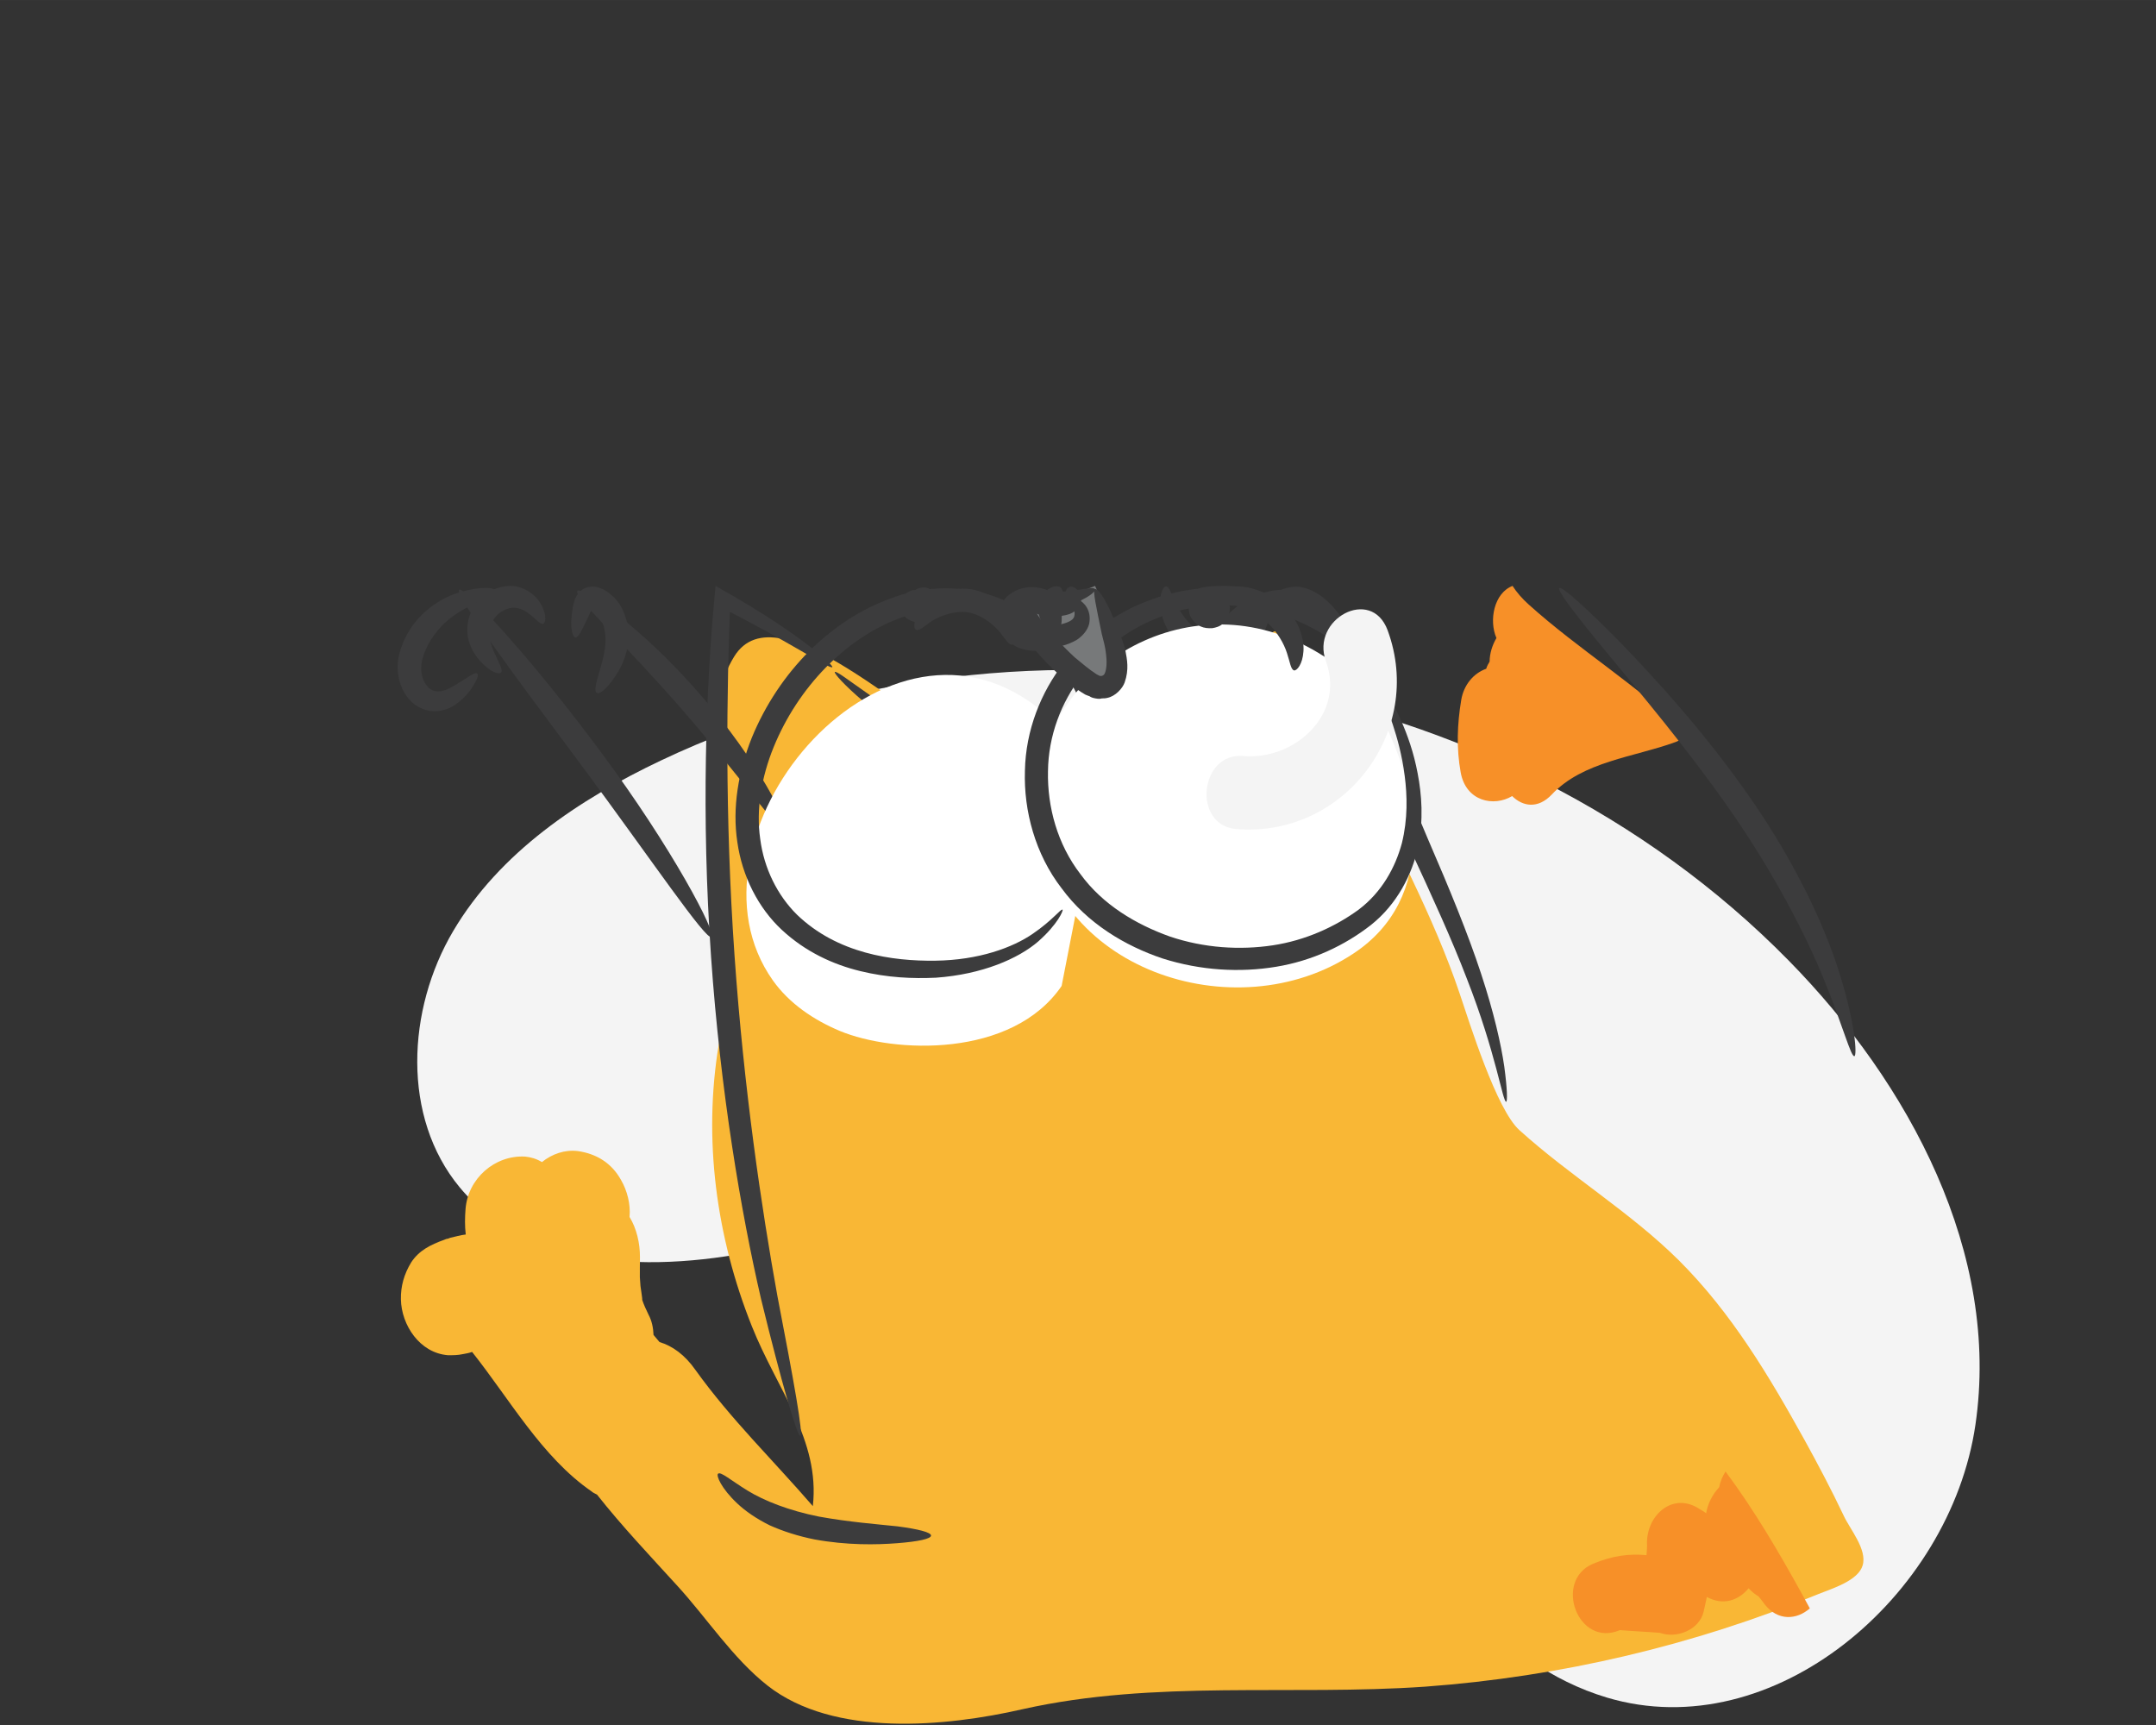 <?xml version="1.0" encoding="UTF-8" standalone="no"?>
<svg
   xmlns:dc="http://purl.org/dc/elements/1.1/"
   xmlns:cc="http://creativecommons.org/ns#"
   xmlns:rdf="http://www.w3.org/1999/02/22-rdf-syntax-ns#"
   xmlns:svg="http://www.w3.org/2000/svg"
   xmlns="http://www.w3.org/2000/svg"
   xmlns:sodipodi="http://sodipodi.sourceforge.net/DTD/sodipodi-0.dtd"
   xmlns:inkscape="http://www.inkscape.org/namespaces/inkscape"
   width="150"
   height="120"
   viewBox="0 0 39.688 31.75"
   version="1.1"
   id="svg4940"
   inkscape:version="1.0.1 (3bc2e813f5, 2020-09-07)"
   sodipodi:docname="service-7.svg">
  <rect x="0" y="0" width="39.688" height="31.75" fill="#333333" stroke="none"/>
  <defs
     id="defs4934">
    <clipPath
       clipPathUnits="userSpaceOnUse"
       id="clipPath6740">
      <path
         d="m 2138.75,57490.6 c 0,-74.4 -3.22,-527.3 0,-564.9 3.22,-37.5 180.42,-27.9 425.05,-27.9 244.64,0 370.2,3.4 370.2,116.1 0,112.7 -12.88,476.7 -12.88,476.7 0,38.3 0,76.9 -135.22,76.9 -487,0 -647.15,36.2 -647.15,-76.9 z"
         id="path6738" />
    </clipPath>
    <clipPath
       clipPathUnits="userSpaceOnUse"
       id="clipPath5336">
      <path
         d="m 2132.8,56229.6 c 0,-74.4 -3.21,-527.4 0,-564.9 3.23,-37.6 180.42,-27.9 425.06,-27.9 244.63,0 370.2,3.4 370.2,116.1 0,112.7 -12.88,476.7 -12.88,476.7 0,38.3 0,76.9 -135.23,76.9 -486.99,0 -647.15,36.2 -647.15,-76.9 z"
         id="path5334" />
    </clipPath>
    <clipPath
       clipPathUnits="userSpaceOnUse"
       id="clipPath5384">
      <path
         d="m 2180.23,56010.3 c -24.83,-26.8 -34.24,-40.2 -60.04,-63.4 -7.96,-7.2 -12.11,-21 -3.54,-28.4 22.09,-19.1 47.29,-29.3 76.23,-29.2 22.52,0 22.56,36.2 0,36.2 -19.11,-0.1 -36.72,5.8 -51.48,18.6 -1.19,-9.5 -2.37,-19 -3.54,-28.5 31.24,17.5 56.31,43.8 72.6,76.5 10.31,20.6 -19.88,39 -30.23,18.2 z"
         id="path5382" />
    </clipPath>
    <clipPath
       clipPathUnits="userSpaceOnUse"
       id="clipPath5408">
      <path
         d="m 2745.55,55902.9 c 22.09,23.8 30.46,35.7 53.4,56.2 7.08,6.3 10.78,18.6 3.15,25.2 -19.65,16.9 -42.05,25.9 -67.79,25.8 -20.03,0 -20.07,-32 0,-32 16.99,0 32.65,-5.2 45.78,-16.5 1.04,8.4 2.1,16.8 3.14,25.2 -27.78,-15.5 -50.08,-38.8 -64.56,-67.7 -9.18,-18.3 17.68,-34.5 26.88,-16.2 z"
         id="path5406" />
    </clipPath>
    <clipPath
       clipPathUnits="userSpaceOnUse"
       id="clipPath7144">
      <path
         d="m 2135.9,51945.2 c -15.78,8.1 -34.73,24.1 -25.37,43.6 16.44,34.3 66.85,40.4 99.77,44.5 51.86,6.3 107,1 156.31,-16.5 15.29,-5.4 31.89,-14.7 34.76,-30.7 1.85,-10.3 -2.9,-21 -10.28,-28.5 -7.38,-7.5 -17.08,-12.2 -26.86,-16 -65.7,-25.6 -139.32,-16.5 -208.85,-4.7 z"
         id="path7142" />
    </clipPath>
    <clipPath
       clipPathUnits="userSpaceOnUse"
       id="clipPath7160">
      <path
         d="m 2868.47,52040.6 c -0.02,8.7 -7.28,15.8 -16.37,15.9 -44.62,0.6 -170.98,2.3 -258.25,1.3 l -31.41,0.9 c -6.68,0.2 -12.21,-5 -12.21,-11.4 v -109.6 c 0,-11.2 8.33,-20.9 19.9,-23.1 v 0 h 277.11 c 11.77,0 21.32,9 21.31,20.3 -0.01,30.6 -0.06,87 -0.08,105.7 z"
         id="path7158" />
    </clipPath>
    <clipPath
       clipPathUnits="userSpaceOnUse"
       id="clipPath7184">
      <path
         d="m 2413.96,52245.1 c 0,8.8 -7.26,15.8 -16.36,15.9 -44.61,0.6 -170.97,2.3 -258.25,1.4 l -31.4,0.8 c -6.69,0.2 -12.21,-5 -12.21,-11.4 v -109.6 c 0,-11.2 8.32,-20.9 19.89,-23.1 v 0 h 277.11 c 11.78,0 21.32,9 21.31,20.3 -0.02,30.6 -0.06,87 -0.09,105.7 z"
         id="path7182" />
    </clipPath>
    <clipPath
       clipPathUnits="userSpaceOnUse"
       id="clipPath7208">
      <path
         d="m 2413.96,51828.1 c 0,8.7 -7.26,15.7 -16.36,15.8 -44.61,0.7 -170.97,2.3 -258.25,1.4 l -31.4,0.8 c -6.69,0.2 -12.21,-4.9 -12.21,-11.3 v -109.6 c 0,-11.3 8.32,-21 19.89,-23.2 v 0 h 277.11 c 11.78,0 21.32,9.1 21.31,20.3 -0.02,30.7 -0.06,87 -0.09,105.8 z"
         id="path7206" />
    </clipPath>
    <clipPath
       clipPathUnits="userSpaceOnUse"
       id="clipPath7224">
      <path
         d="m 2868.47,52194 c 0,55.5 -80.95,67.3 -90.04,67.4 -44.62,0.7 -97.31,2.3 -184.58,1.4 l -31.41,0.8 c -6.68,0.2 -12.21,-5 -12.21,-11.3 v -109.6 c 0,-11.3 8.33,-21 19.9,-23.2 v 0 h 203.43 c 11.78,0 94.91,0 94.91,74.5 z"
         id="path7222" />
    </clipPath>
  </defs>
  <sodipodi:namedview
     id="base"
     pagecolor="#ffffff"
     bordercolor="#666666"
     borderopacity="1.0"
     inkscape:pageopacity="0.0"
     inkscape:pageshadow="2"
     inkscape:zoom="1.979899"
     inkscape:cx="-50.272364"
     inkscape:cy="57.797797"
     inkscape:document-units="mm"
     inkscape:current-layer="layer1"
     inkscape:document-rotation="0"
     showgrid="false"
     units="px"
     inkscape:window-width="1350"
     inkscape:window-height="729"
     inkscape:window-x="0"
     inkscape:window-y="0"
     inkscape:window-maximized="0" />
  <g
     inkscape:label="Слой 1"
     inkscape:groupmode="layer"
     id="layer1">
    <g
       id="g5150"
       transform="matrix(0.101,0,0,-0.101,-0.687,1657.084)">
      <path
         d="m 127.301,16268.2 c -14.982,-7.1 -29.455,-16.8 -37.902,-31.1 -8.443,-14.3 -9.416,-33.9 1.18,-46.7 13.289,-16 37.918,-15.5 58.164,-10.7 20.244,4.8 41.427,12.5 61.224,6.1 40.871,-13.2 48.608,-76.1 89.75,-88.4 30.245,-9 62.533,18.4 67.12,49.7 4.588,31.2 -11.968,62.2 -34.106,84.7 -52.012,52.9 -138.415,68.2 -205.43,36.4"
         style="fill:#f4f4f4;fill-opacity:1;fill-rule:nonzero;stroke:none"
         id="path5152" />
    </g>
    <g
       id="g5198"
       transform="matrix(0.101,0,0,-0.101,-0.687,1657.084)">
      <path
         d="m 335.785,16144.2 c -6.54,11.8 -13.373,23.3 -23.003,32.9 -8.87,8.8 -19.738,15.3 -29.031,23.7 -4.183,3.7 -9.118,19.6 -10.906,24.9 -4.854,14.4 -12.459,28.2 -18.906,41.9 -2.971,6.3 -5.757,16.5 -10.551,21.7 -4.065,4.3 -3.733,2.8 -9.34,-1.3 -11.154,-8.1 -35.992,-21 -50.338,-17.1 -9.8,2.7 -35.209,29.1 -43.112,16.2 -10.195,-16.7 0.386,-51.7 -2.782,-70.6 -2.904,-17.3 -0.459,-35.2 6.011,-51.4 4.61,-11.6 12.461,-20.7 11.124,-32.8 -7.175,8.3 -15.004,15.9 -21.385,24.8 -1.958,2.8 -4.225,4.4 -6.56,5.1 -0.375,0.4 -0.725,0.9 -1.093,1.3 -0.046,1.3 -0.317,2.6 -0.913,3.7 -0.433,0.9 -0.859,1.8 -1.153,2.7 0.069,0.1 -0.284,2.2 -0.311,2.5 -0.056,0.6 -0.091,1.1 -0.113,1.6 0,-0.8 0,-0.9 -0.003,-0.1 -0.012,1.3 0.015,2.6 0.021,3.8 0.009,2.5 -0.612,5.2 -1.899,7.3 0.221,2.3 -0.433,4.8 -1.532,6.7 -1.705,3.1 -4.447,4.8 -7.86,5.3 -2.392,0.3 -4.693,-0.5 -6.578,-2 -0.986,0.6 -2.031,0.9 -3.069,1 -5.522,0.3 -10.435,-4 -10.855,-9.6 -0.112,-1.5 -0.15,-3 0.04,-4.6 -0.957,-0.1 -1.893,-0.4 -2.835,-0.6 -0.228,-0.1 -0.451,-0.2 -0.676,-0.2 -0.694,-0.3 -1.4,-0.5 -2.152,-0.8 l 1.744,0.6 c -2.407,-0.8 -4.615,-1.9 -6.034,-4.1 -1.276,-2.1 -1.908,-4.3 -1.865,-6.7 0.088,-4.7 3.428,-9.8 8.602,-10.2 0.902,0 1.773,0 2.686,0.2 0.572,0.1 1.135,0.2 1.689,0.4 6.768,-8.5 12.741,-19.2 21.754,-25.4 0.323,-0.3 0.676,-0.4 1.011,-0.6 4.58,-5.8 9.613,-11.1 14.624,-16.6 5.4,-5.9 10.106,-13.2 16.453,-18.2 12.091,-9.5 32.568,-7.5 46.528,-4.3 24.119,5.4 48.902,2.4 73.339,4.1 24.601,1.8 48.92,7.5 71.729,16.9 2.482,1 7.176,2.4 8.002,5.2 0.867,2.9 -2.325,6.6 -3.473,9.1 -2.182,4.6 -4.551,9.1 -7.029,13.6"
         style="fill:#f9b735;fill-opacity:1;fill-rule:nonzero;stroke:none"
         id="path5200" />
    </g>
    <g
       id="g5202"
       transform="matrix(0.101,0,0,-0.101,-0.687,1657.084)">
      <path
         d="m 224.813,16299.1 c 0.076,0.6 2.07,0.9 5.23,0.9 0.881,0 1.739,-0.1 2.587,-0.1 0.98,-0.1 2.221,-0.1 3.719,-1 0.746,-0.5 1.39,-1.4 1.689,-2.4 0.337,-1 0.196,-2 -0.002,-2.7 -0.434,-1.6 -1.119,-2.6 -1.498,-3.5 -0.366,-0.8 -0.369,-1.2 -0.352,-1.4 l 0.257,-2.4 -1.901,-0.3 c -3.111,-0.4 -5.502,1.2 -6.839,2.8 -1.432,1.7 -1.905,3.5 -2.15,4.8 -0.391,2.8 -0.018,4.4 0.468,4.5 0.549,0.1 1.191,-1.5 2.201,-3.7 0.519,-1 1.204,-2.2 2.179,-3 0.982,-0.9 2.351,-1.5 3.366,-1.2 l -1.645,-2.7 c -0.502,1.7 0.005,3.3 0.476,4.3 0.574,1.3 1.193,2.3 1.381,2.9 0.163,0.6 0.147,0.5 0.013,0.8 -0.508,0.5 -2.931,0.9 -4.337,1.3 -3.063,0.8 -4.919,1.5 -4.842,2.1"
         style="fill:#3c3c3d;fill-opacity:1;fill-rule:nonzero;stroke:none"
         id="path5204" />
    </g>
    <g
       id="g5206"
       transform="matrix(0.101,0,0,-0.101,-0.687,1657.084)">
      <path
         d="m 238.65,16290.9 c 0.394,-0.4 -0.325,-2.1 -2.774,-3.6 -2.355,-1.4 -6.655,-2.3 -10.853,-0.4 -4.175,2 -6.224,5.9 -6.624,8.6 -0.446,2.9 0.404,4.5 0.939,4.4 0.63,0 0.951,-1.5 1.967,-3.4 0.968,-2 2.822,-4.4 5.547,-5.7 2.73,-1.2 5.77,-1.1 7.865,-0.6 2.131,0.4 3.499,1.1 3.933,0.7"
         style="fill:#3c3c3d;fill-opacity:1;fill-rule:nonzero;stroke:none"
         id="path5208" />
    </g>
    <g
       id="g5210"
       transform="matrix(0.101,0,0,-0.101,-0.687,1657.084)">
      <path
         d="m 230.314,16299.5 c 0.682,-1 -0.335,-2.9 -0.806,-5.3 -0.597,-2.3 -0.524,-4.5 -1.573,-5.1 -0.513,-0.3 -1.348,0.1 -2.019,1.2 -0.666,1.1 -1.042,3 -0.608,4.9 0.435,1.9 1.568,3.4 2.646,4.1 1.085,0.7 2.002,0.7 2.36,0.2"
         style="fill:#3c3c3d;fill-opacity:1;fill-rule:nonzero;stroke:none"
         id="path5212" />
    </g>
    <g
       id="g5214"
       transform="matrix(0.101,0,0,-0.101,-0.687,1657.084)">
      <path
         d="m 152.662,16145.1 c -0.548,-0.1 -3.358,9.4 -7.163,25 -3.637,15.7 -7.396,37.8 -9.1,62.3 -1.806,25.8 -0.903,49.1 0.608,65.3 l 0.213,2.3 1.921,-1.1 c 12.851,-7.3 19.649,-13.3 19.353,-13.7 -0.367,-0.5 -7.728,4.6 -20.717,11.1 l 2.133,1.2 c -0.66,-16.1 -1.025,-39.2 0.762,-64.8 1.693,-24.3 4.94,-46.2 7.798,-62 3.029,-15.7 4.798,-25.5 4.192,-25.6"
         style="fill:#3c3c3d;fill-opacity:1;fill-rule:nonzero;stroke:none"
         id="path5216" />
    </g>
    <g
       id="g5218"
       transform="matrix(0.101,0,0,-0.101,-0.687,1657.084)">
      <path
         d="m 112.028,16299.1 c 0.681,0.9 11.676,-6.5 22.31,-18.8 10.688,-12.2 16.519,-24.1 15.525,-24.7 -1.071,-0.6 -8.388,10 -18.782,21.9 -10.334,11.9 -19.841,20.6 -19.053,21.6"
         style="fill:#3c3c3d;fill-opacity:1;fill-rule:nonzero;stroke:none"
         id="path5220" />
    </g>
    <g
       id="g5222"
       transform="matrix(0.101,0,0,-0.101,-0.687,1657.084)">
      <path
         d="m 111.687,16290.6 c -0.575,0.1 -1.001,1.8 -0.637,4.5 0.124,0.8 0.179,1.4 0.518,2.4 0.196,0.5 0.472,1.1 1.203,1.7 0.727,0.6 1.934,0.8 2.743,0.6 1.645,-0.4 2.417,-1.2 3.314,-2 0.848,-0.9 1.473,-2 1.891,-3.2 0.825,-2.3 0.758,-4.6 0.262,-6.6 -0.496,-1.9 -1.305,-3.4 -2.061,-4.5 -1.544,-2.3 -2.849,-3.3 -3.351,-3 -0.542,0.3 -0.129,1.9 0.6,4.3 0.707,2.4 1.546,5.5 0.49,8.4 -0.251,0.7 -0.582,1.3 -0.986,1.8 -0.358,0.4 -1.007,0.9 -1.032,0.9 0.141,0.7 -0.062,0.8 0.109,0.6 0.053,-0.1 0.126,-0.2 0.24,-0.3 0.064,-0.1 0,0 -0.003,0 -0.043,-0.1 -0.104,-0.1 -0.168,-0.2 -0.257,-0.4 -0.588,-1.2 -0.837,-1.7 -1.035,-2.2 -1.691,-3.7 -2.295,-3.7"
         style="fill:#3c3c3d;fill-opacity:1;fill-rule:nonzero;stroke:none"
         id="path5224" />
    </g>
    <g
       id="g5226"
       transform="matrix(0.101,0,0,-0.101,-0.687,1657.084)">
      <path
         d="m 98.105,16284.2 c -0.378,-0.4 -1.948,0.1 -3.784,2.1 -0.885,1 -1.865,2.4 -2.245,4.4 -0.365,2.1 0.174,4.6 1.792,6.5 1.611,1.9 3.897,2.8 6.082,2.8 2.319,-0.1 4.01,-1.4 4.892,-2.5 1.746,-2.4 1.456,-4.2 0.972,-4.4 -0.58,-0.2 -1.493,1.1 -3.102,2.2 -0.789,0.5 -1.757,0.8 -2.658,0.7 -0.972,-0.1 -2.144,-0.7 -2.908,-1.6 -1.657,-1.9 -1.21,-4.4 -0.282,-6.5 0.874,-1.9 1.683,-3.3 1.241,-3.7"
         style="fill:#3c3c3d;fill-opacity:1;fill-rule:nonzero;stroke:none"
         id="path5228" />
    </g>
    <g
       id="g5230"
       transform="matrix(0.101,0,0,-0.101,-0.687,1657.084)">
      <path
         d="m 93.798,16284 c 0.221,-0.2 0.067,-0.8 -0.46,-1.7 -0.548,-1 -1.392,-2.3 -3.095,-3.6 -0.87,-0.7 -1.971,-1.3 -3.52,-1.5 -1.526,-0.2 -3.296,0.3 -4.593,1.4 -2.668,2.2 -3.425,6.3 -2.44,9.4 1.906,6.6 7.404,9.9 11.127,10.9 3.835,1.1 6.225,0.8 6.317,0.2 0.129,-0.6 -2.107,-1.4 -5.164,-3 -1.502,-0.8 -3.21,-1.9 -4.675,-3.4 -1.473,-1.6 -2.831,-3.6 -3.438,-5.8 -0.65,-2.2 -0.172,-4.1 0.914,-5.3 1.018,-1.1 2.392,-1 3.87,-0.3 2.837,1.5 4.7,3.2 5.158,2.7"
         style="fill:#3c3c3d;fill-opacity:1;fill-rule:nonzero;stroke:none"
         id="path5232" />
    </g>
    <g
       id="g5234"
       transform="matrix(0.101,0,0,-0.101,-0.687,1657.084)">
      <path
         d="m 136.494,16236 c -1.061,-0.6 -10.81,13.9 -23.638,31.2 -12.833,17.2 -23.331,31.3 -22.352,32.1 0.874,0.7 12.878,-12.1 25.829,-29.6 12.962,-17.4 21.156,-33.1 20.161,-33.7"
         style="fill:#3c3c3d;fill-opacity:1;fill-rule:nonzero;stroke:none"
         id="path5236" />
    </g>
    <g
       id="g5238"
       transform="matrix(0.1,0,0,-0.1,-0.687,1657.084)">
      <path
         d="m 178.258,16288.2 c -0.015,-0.6 -2.371,-1.1 -6.223,-1.4 -3.842,-0.3 -9.25,-0.4 -15.251,0.7 -2.993,0.6 -5.806,1.5 -8.243,2.6 -2.425,1.2 -4.449,2.6 -5.938,4 -2.987,2.8 -3.958,5.2 -3.542,5.5 0.518,0.4 2.301,-1.2 5.388,-3.1 3.084,-1.9 7.663,-3.7 13.161,-4.8 5.493,-1 10.7,-1.4 14.489,-1.8 3.8,-0.5 6.175,-1.1 6.159,-1.7"
         style="fill:#3c3c3d;fill-opacity:1;fill-rule:nonzero;stroke:none"
         id="path5240" />
    </g>
    <g
       id="g5242"
       transform="matrix(0.101,0,0,-0.101,-0.687,1657.084)">
      <path
         d="m 281.321,16206 c -0.642,-0.1 -1.822,8.8 -7.201,22.5 -2.638,6.9 -6.284,14.9 -10.464,23.9 -4.08,9.1 -8.871,19.2 -11.669,31 l 0.059,-0.2 c -0.907,2.6 -2.055,5.2 -3.547,7.6 -1.421,2.2 -3.506,4.5 -5.277,4.7 -0.524,0.1 -0.992,-0.1 -1.524,-0.2 l -0.625,-0.3 h -0.335 c -2.696,0 -5.241,-1.4 -7.462,-3.5 -2.226,-2.1 -4.191,-4.6 -6.146,-7.1 -3.9,-5 -7.782,-10.2 -13.191,-13.6 -5.215,-3.4 -11.071,-5.1 -16.559,-5.3 -5.499,-0.3 -10.521,0.9 -14.789,2.4 -8.563,3.2 -14.435,7.7 -18.246,10.9 -3.786,3.2 -5.561,5.3 -5.393,5.5 0.219,0.3 2.368,-1.4 6.389,-4.2 4.032,-2.7 10.034,-6.7 18.209,-9.3 4.07,-1.3 8.723,-2.2 13.635,-1.8 4.9,0.3 10.017,2 14.591,5.1 4.584,2.9 8.179,7.8 12.046,12.9 1.957,2.5 3.975,5.2 6.562,7.6 2.511,2.5 6.173,4.7 10.354,4.7 l -0.955,-0.2 c 1.205,0.5 2.642,0.9 4.032,0.7 2.25,-0.4 3.869,-1.6 5.141,-2.8 1.272,-1.2 2.261,-2.6 3.141,-3.9 1.735,-2.8 2.964,-5.6 3.948,-8.6 l 0.029,-0.1 0.028,-0.1 c 2.554,-11.1 7.083,-21.2 10.939,-30.4 3.944,-9.1 7.353,-17.4 9.678,-24.5 2.347,-7.1 3.659,-12.9 4.251,-17 0.55,-4.1 0.585,-6.3 0.351,-6.4"
         style="fill:#3c3c3d;fill-opacity:1;fill-rule:nonzero;stroke:none"
         id="path5244" />
    </g>
    <g
       id="g5246"
       transform="matrix(0.101,0,0,-0.101,-0.687,1657.084)">
      <path
         d="m 205.464,16253.6 c 2.355,6.9 -2.718,19 -9.779,24.4 -28.723,22 -66.313,-24.1 -48.018,-49.9 2.989,-4.2 7.427,-7.2 12.195,-9.2 9.851,-4.1 31.42,-5 40.432,8.2"
         style="fill:#ffffff;fill-opacity:1;fill-rule:nonzero;stroke:none"
         id="path5248" />
    </g>
    <g
       id="g5250"
       transform="matrix(0.101,0,0,-0.101,-0.687,1657.084)">
      <path
         d="m 200.466,16241 c 0.162,-0.1 -0.814,-2.6 -4.445,-5.8 -3.582,-3.1 -10.172,-6 -18.636,-6.6 -4.217,-0.2 -8.871,0 -13.778,1.2 -4.944,1.2 -9.979,3.5 -14.292,7.5 -4.309,4 -7.249,9.8 -8.124,16 -0.959,6.3 0.195,12.9 2.619,19 4.963,12.1 14.466,21.5 25.289,25.4 5.378,2.1 11.142,2.3 16.155,1.2 5.048,-1.2 9.173,-3.7 12.465,-6.5 3.248,-3 5.258,-6.4 6.663,-9.4 1.416,-3.1 2.102,-6 2.376,-8.3 0.568,-4.8 -0.943,-7.3 -1.118,-7.2 -0.364,0.1 0.49,2.6 -0.531,6.9 -0.498,2.2 -1.361,4.8 -2.877,7.5 -1.491,2.7 -3.564,5.7 -6.496,8.2 -3.025,2.3 -6.858,4.4 -11.235,5.3 -4.38,0.8 -9.308,0.5 -14.032,-1.4 -9.482,-3.6 -18.202,-12.4 -22.672,-23.4 -2.199,-5.4 -3.222,-11.3 -2.441,-16.7 0.689,-5.4 3.154,-10.3 6.689,-13.8 7.356,-7.1 17.418,-8.5 25.21,-8.4 7.95,0.1 14.138,2.4 17.768,4.9 3.666,2.5 5.117,4.6 5.443,4.4"
         style="fill:#3c3c3d;fill-opacity:1;fill-rule:nonzero;stroke:none"
         id="path5252" />
    </g>
    <g
       id="g5254"
       transform="matrix(0.101,0,0,-0.101,-0.687,1657.084)">
      <path
         d="m 257.783,16277.5 c 8.291,-14.7 10.914,-34.5 -4.313,-44.5 -21.522,-14.3 -55.9,-2.8 -57.823,24.7 -1.738,24.9 24.22,42.3 46.721,32.5 0,0 10.535,-4.1 15.415,-12.7"
         style="fill:#ffffff;fill-opacity:1;fill-rule:nonzero;stroke:none"
         id="path5256" />
    </g>
    <g
       id="g5258"
       transform="matrix(0.101,0,0,-0.101,-0.687,1657.084)">
      <path
         d="m 257.865,16282.7 c -0.327,-0.2 -1.773,2.4 -5.879,5.7 -4.049,3.2 -10.945,7.4 -20.19,8 -4.57,0.3 -9.678,-0.3 -14.627,-2.5 -4.939,-2 -9.705,-5.6 -13.307,-10.4 -3.615,-4.7 -5.995,-10.8 -6.056,-17.3 -0.136,-6.5 1.739,-13.3 5.898,-18.7 4.067,-5.6 10.161,-9.2 16.327,-11.4 6.233,-2.1 12.766,-2.5 18.738,-1.6 5.98,0.9 11.41,3.4 15.655,6.5 4.243,3.2 6.688,7.7 7.878,12.1 1.094,4.4 0.988,8.7 0.516,12.3 -0.465,3.7 -1.362,6.9 -2.191,9.4 -1.698,5 -3.077,7.7 -2.762,7.9 0.202,0.1 2.085,-2.3 4.324,-7.3 1.099,-2.5 2.273,-5.7 2.999,-9.6 0.73,-3.8 1.095,-8.4 0.07,-13.4 -1.104,-5 -3.814,-10.4 -8.597,-14.2 -4.733,-3.7 -10.628,-6.5 -17.243,-7.6 -6.584,-1.1 -13.779,-0.7 -20.711,1.5 -6.863,2.3 -13.728,6.4 -18.42,12.8 -4.793,6.2 -6.923,14.1 -6.685,21.4 0.134,7.4 2.944,14.4 7.115,19.7 4.153,5.3 9.569,9.1 15.109,11.2 5.554,2.2 11.226,2.8 16.223,2.3 1.261,-0.1 2.479,-0.3 3.634,-0.6 1.156,-0.3 2.323,-0.5 3.372,-0.9 2.087,-0.8 4.094,-1.5 5.849,-2.4 3.488,-1.9 6.206,-4 8.189,-5.9 3.995,-3.9 4.971,-7 4.772,-7"
         style="fill:#3c3c3d;fill-opacity:1;fill-rule:nonzero;stroke:none"
         id="path5260" />
    </g>
    <g
       id="g5262"
       transform="matrix(0.101,0,0,-0.101,-0.687,1657.084)">
      <path
         d="m 229.878,16296.7 c -0.269,-0.8 -1.95,-0.9 -3.894,-1.5 l 1.467,1.1 c -0.082,-0.4 0.15,-0.4 0.022,0 -0.336,0.4 -0.062,0.2 -0.199,0.3 -0.175,0 -0.632,-0.5 -0.479,-0.4 0.014,0 0.055,0 0.124,-0.1 0.2,-0.1 0.23,0.2 0.123,0.4 -0.263,0.1 -0.467,0.1 -0.703,0.4 -0.401,0.1 -0.267,-0.4 -0.398,-0.7 -0.064,-0.1 -0.571,-0.6 -1.238,0.3 -0.424,1.2 0.291,2.3 1.434,2.9 1.269,0.6 3.435,0.3 4.431,-1.7 0.455,-1 0.514,-2.1 0.119,-3.1 -0.174,-0.5 -0.473,-1 -1.026,-1.5 -0.535,-0.5 -1.287,-0.7 -1.898,-0.8 -1.571,-0.1 -2.824,0.3 -3.878,1.9 -0.831,1.6 -0.236,3 0.174,3.7 l 0.642,1 h 0.825 c 3.058,0 4.649,-1.5 4.352,-2.2"
         style="fill:#3c3c3d;fill-opacity:1;fill-rule:nonzero;stroke:none"
         id="path5264" />
    </g>
    <g
       id="g5266"
       transform="matrix(0.101,0,0,-0.101,-0.687,1657.084)">
      <path
         d="m 174.515,16296.8 c -0.192,0.1 -0.364,0.4 -0.624,0.3 -0.248,-0.1 -0.344,-0.4 -0.25,-0.6 l 0.44,-0.1 c -0.174,-0.3 0.614,-0.3 0.717,0.3 0.077,0.2 -0.103,0.7 -0.369,0.8 -0.259,0.2 -0.242,0.1 -0.342,0.1 -0.1,0 -0.141,0 -0.204,-0.3 -0.124,-0.2 0.188,-1 0.458,-1 l -0.233,0.3 c 0.574,-0.4 0.594,-0.1 0.49,0 -0.099,0.1 -0.254,0.2 -0.368,0.3 -0.119,0.1 -0.2,0.3 -0.379,0.4 -0.18,0 -0.369,-0.1 -0.562,-0.1 -0.18,-0.1 -0.421,0 -0.55,0.3 -0.137,0.3 0,0.8 0.294,1.2 0.292,0.4 0.703,0.7 1.278,0.9 0.546,0.1 1.424,0.4 2.588,-0.6 l -0.236,0.2 c 0.429,-0.3 0.887,-0.8 1.112,-1.4 0.224,-0.7 0.169,-1.4 -0.033,-2 -0.416,-1.2 -1.304,-1.9 -2.402,-2.3 -0.945,-0.2 -1.834,-0.2 -2.83,0.3 -1.006,0.5 -1.65,1.7 -1.585,2.7 0.008,1 0.556,1.9 1.267,2.3 0.713,0.5 1.408,0.5 1.871,0.4 l 0.44,-0.1 c 0.88,-0.5 1.155,-1.5 0.868,-2 -0.29,-0.6 -0.685,-0.5 -0.856,-0.3"
         style="fill:#3c3c3d;fill-opacity:1;fill-rule:nonzero;stroke:none"
         id="path5268" />
    </g>
    <g
       id="g5270"
       transform="matrix(0.101,0,0,-0.101,-0.687,1657.084)">
      <path
         d="m 206.39,16300 c -3.868,-1.7 -7.926,-2.4 -11.961,-2.2 -0.825,0 -1.456,-0.7 -1.162,-1.5 2.289,-6 11.639,-14.1 13.836,-14.2 4.38,-0.1 3.461,5.9 2.394,9 -1.064,3 -1.737,6.1 -3.107,8.9"
         style="fill:#77797a;fill-opacity:1;fill-rule:nonzero;stroke:none"
         id="path5272" />
    </g>
    <g
       id="g5274"
       transform="matrix(0.101,0,0,-0.101,-0.687,1657.084)">
      <path
         d="m 206.382,16299.4 c 0.564,0.3 2.406,-2.5 4.125,-7.2 0.441,-1 1.075,-2.5 1.412,-4 0.298,-1.6 0.692,-3.4 -0.138,-5.8 -0.398,-1.1 -1.685,-2.5 -3.134,-2.8 -0.365,-0.1 -0.696,-0.1 -1.021,-0.1 -0.325,-0.1 -0.631,-0.1 -1.177,0 -0.557,0.1 -0.782,0.2 -1.082,0.4 -0.315,0.1 -0.546,0.2 -0.777,0.3 -1.857,1.1 -3.326,2.3 -4.831,3.7 -2.947,2.6 -5.427,5.5 -7.194,8.7 -0.458,0.9 -0.77,1.5 -1.15,2.6 -0.313,1.1 0.055,2.3 0.77,2.9 0.627,0.7 1.865,1 2.427,0.9 1.36,-0.2 2.644,-0.2 3.821,-0.2 4.725,0.2 7.701,1.2 7.949,0.6 0.236,-0.5 -2.376,-2.6 -7.612,-3.6 -1.302,-0.2 -2.755,-0.4 -4.327,-0.4 l -0.092,0.6 c 0,0 -0.004,0 -0.021,0 -0.026,0.1 -0.191,0.1 0,0.1 h 0.029 l 0.678,0.3 h 0.006 l 0.016,-0.1 0.058,-0.1 0.114,-0.2 0.223,-0.5 c 0.159,-0.3 0.368,-0.6 0.549,-0.9 1.608,-2.5 3.972,-5.1 6.65,-7.6 1.329,-1.1 2.748,-2.3 4.002,-3.1 0.787,-0.4 0.435,-0.3 0.969,-0.3 0.251,0.1 0.293,0.1 0.508,0.4 0.393,0.8 0.42,2.3 0.264,3.5 -0.136,1.4 -0.476,2.5 -0.797,3.8 -1.009,5 -1.683,7.8 -1.217,8.1"
         style="fill:#3c3c3d;fill-opacity:1;fill-rule:nonzero;stroke:none"
         id="path5276" />
    </g>
    <g
       id="g5278"
       transform="matrix(0.101,0,0,-0.101,-0.687,1657.084)">
      <path
         d="m 201.526,16299.7 c 0.462,0.3 1.402,0.3 2.193,-1.3 0.144,-0.5 0.248,-1.3 -0.225,-2.1 -0.452,-0.8 -1.184,-1.2 -1.699,-1.4 -1.112,-0.4 -2.008,-0.4 -2.847,-0.5 -0.181,0 -0.358,0 -0.549,0 -0.227,0 -0.501,0 -0.725,0.1 -0.469,0 -0.879,0.1 -1.24,0.2 -0.72,0.2 -1.255,0.4 -1.688,0.6 -0.83,0.4 -1.461,0.7 -1.687,1.3 -0.23,0.5 0.401,1.4 1.72,1.7 0.637,0.2 1.37,0.3 2.052,0.3 0.377,0.1 0.692,0.1 0.971,0.1 0.16,0 0.304,0 0.445,0 0.225,0 0.44,0 0.658,0 0.784,0 1.463,0 1.706,0 0.116,0 -0.034,0.1 0.256,-0.4 0.089,-0.2 0.347,-0.4 0.322,-0.4 0.123,0 -0.055,0.1 -0.128,0 -0.182,0.1 -0.564,0.1 -0.366,0.1 0.308,0.4 0.296,1.5 0.831,1.7"
         style="fill:#3c3c3d;fill-opacity:1;fill-rule:nonzero;stroke:none"
         id="path5280" />
    </g>
    <g
       id="g5282"
       transform="matrix(0.101,0,0,-0.101,-0.687,1657.084)">
      <path
         d="m 201.693,16297.4 c 0.025,0.3 0.662,0.6 1.712,0.1 0.937,-0.5 2.385,-1.9 1.911,-4.4 -0.296,-1.2 -1.19,-2.2 -2.211,-2.9 -1.012,-0.6 -2.088,-1 -3.104,-1.2 -1.892,-0.5 -4.519,-1.5 -7.718,-0.2 -1.467,0.7 -2.802,1.8 -3.445,3.5 -0.67,1.7 -0.184,3.7 0.741,4.9 1.8,2.4 4.626,2.8 6.352,2.5 1.798,-0.3 2.949,-1 3.696,-1.5 0.741,-0.5 1.072,-1 0.974,-1.2 -0.163,-0.7 -2.272,-0.2 -4.801,-0.4 -0.633,0 -1.216,-0.2 -1.708,-0.5 -0.512,-0.3 -1.001,-0.7 -1.24,-1.2 -0.24,-0.4 -0.218,-0.7 -0.071,-1.1 0.147,-0.3 0.615,-0.8 1.252,-1 1.171,-0.6 3.149,-0.3 5.08,0 1.92,0.3 2.988,0.8 3.313,1.3 0.408,0.5 0.214,1.6 -0.092,2.1 -0.294,0.6 -0.688,0.9 -0.641,1.2"
         style="fill:#3c3c3d;fill-opacity:1;fill-rule:nonzero;stroke:none"
         id="path5284" />
    </g>
    <g
       id="g5286"
       transform="matrix(0.101,0,0,-0.101,-0.687,1657.084)">
      <path
         d="m 199.63,16291.9 c -0.47,-0.3 -1.218,-0.3 -2.009,0.3 -0.75,0.6 -1.687,2 -1.544,3.9 0.203,1.9 1.188,2.8 1.762,3.3 0.622,0.4 1.189,0.6 1.791,0.5 0.589,0 1.024,-0.8 0.994,-1.8 -0.028,-1 -0.249,-1.9 -0.249,-2.4 -0.19,-1 0.245,-3.1 -0.745,-3.8"
         style="fill:#3c3c3d;fill-opacity:1;fill-rule:nonzero;stroke:none"
         id="path5288" />
    </g>
    <g
       id="g5290"
       transform="matrix(0.101,0,0,-0.101,-0.687,1657.084)">
      <path
         d="m 242.651,16284.6 c -0.618,0.2 -0.724,1.5 -1.299,3.2 -0.548,1.7 -1.716,3.8 -3.646,5.6 -1.952,1.8 -4.119,2.8 -5.83,3.2 -1.702,0.5 -3.013,0.5 -3.229,1.1 -0.205,0.5 0.909,1.6 3.361,2 2.414,0.3 5.927,-0.7 8.625,-3.2 2.711,-2.5 3.913,-5.9 3.736,-8.4 -0.149,-2.4 -1.224,-3.6 -1.718,-3.5"
         style="fill:#3c3c3d;fill-opacity:1;fill-rule:nonzero;stroke:none"
         id="path5292" />
    </g>
    <g
       id="g5294"
       transform="matrix(0.101,0,0,-0.101,-0.687,1657.084)">
      <path
         d="m 191.163,16289.3 c -0.623,0 -1.192,1.2 -2.416,2.6 -1.179,1.3 -3.197,2.9 -5.603,3.3 -2.406,0.3 -4.8,-0.6 -6.331,-1.5 -1.571,-1 -2.479,-2 -3.051,-1.7 -0.509,0.2 -0.582,1.8 0.977,3.9 1.468,2 4.866,4.1 9.047,3.5 4.172,-0.7 6.782,-3.7 7.598,-6 0.884,-2.5 0.317,-4 -0.221,-4.1"
         style="fill:#3c3c3d;fill-opacity:1;fill-rule:nonzero;stroke:none"
         id="path5296" />
    </g>
    <g
       id="g5298"
       transform="matrix(0.101,0,0,-0.101,-0.687,1657.084)">
      <path
         d="m 285.429,16296.6 c -1.217,1.1 -2.178,2.2 -2.952,3.4 -3.384,-1.3 -4.34,-6.3 -2.935,-9.5 -0.764,-1.3 -1.231,-2.8 -1.246,-4.3 -0.253,-0.4 -0.469,-0.8 -0.618,-1.3 -2.275,-0.8 -4.091,-2.9 -4.557,-5.7 -0.731,-4.4 -0.894,-8.8 -0.094,-13.2 0.968,-5.3 6.053,-6.3 9.379,-4.3 1.908,-1.9 4.697,-2.4 7.242,0.3 5.625,6 14.989,6.8 22.406,9.5 0.918,0.3 1.635,0.9 2.2,1.6 -8.855,8.7 -19.606,15.2 -28.825,23.5"
         style="fill:#f79028;fill-opacity:1;fill-rule:nonzero;stroke:none"
         id="path5300" />
    </g>
    <g
       id="g5302"
       transform="matrix(0.1,0,0,-0.1,-0.687,1657.084)">
      <path
         d="m 338.557,16277.5 c -4.315,7.8 -8.772,15.4 -14.05,22.5 -0.552,-0.9 -0.967,-1.8 -1.168,-2.9 -1.232,-1.3 -2.138,-3.1 -2.398,-4.8 -0.352,0.3 -0.729,0.5 -1.072,0.7 -5.091,3.5 -10.109,-1.2 -9.808,-6.6 0.015,-0.6 -0.07,-1.2 -0.104,-1.8 -3.196,0.3 -6.299,-0.1 -9.871,-1.6 -7.284,-3.1 -2.779,-15.5 4.984,-12.2 2.456,-0.2 4.911,-0.3 7.366,-0.5 3.011,-1.1 7.244,0.5 8.043,3.9 0.216,1 0.408,1.8 0.597,2.7 2.945,-1.6 5.77,-0.7 7.682,1.6 0.546,-0.6 1.169,-1.1 1.835,-1.5 0.355,-0.4 0.707,-0.9 1.081,-1.4 2.467,-3.2 5.947,-2.9 8.351,-0.8 -0.49,0.9 -0.968,1.8 -1.468,2.7"
         style="fill:#f79028;fill-opacity:1;fill-rule:nonzero;stroke:none"
         id="path5304" />
    </g>
    <g
       id="g5306"
       transform="matrix(0.101,0,0,-0.101,-0.687,1657.084)">
      <path
         d="m 259.715,16291.9 c -2.994,8.1 -14.055,2 -11.257,-5.6 3.565,-9.7 -5.668,-18.1 -15.044,-17.3 -7.948,0.7 -9.361,-12.5 -1.396,-13.3 19.628,-1.7 34.504,17.7 27.697,36.2"
         style="fill:#f4f4f4;fill-opacity:1;fill-rule:nonzero;stroke:none"
         id="path5308" />
    </g>
    <g
       id="g5310"
       transform="matrix(0.101,0,0,-0.101,-0.687,1657.084)">
      <path
         d="m 344.778,16214.3 c -0.653,-0.1 -2.051,5.4 -5.515,13.9 -3.405,8.4 -9.24,19.6 -17.231,31.1 -7.985,11.4 -16.235,21.1 -22.089,28.2 -5.883,7.1 -9.392,11.7 -8.946,12.1 0.432,0.4 4.725,-3.4 11.216,-10 6.456,-6.7 15.182,-16.2 23.358,-27.9 8.186,-11.7 13.808,-23.5 16.557,-32.5 2.819,-9 3.165,-14.8 2.65,-14.9"
         style="fill:#3c3c3d;fill-opacity:1;fill-rule:nonzero;stroke:none"
         id="path5312" />
    </g>
  </g>
</svg>
